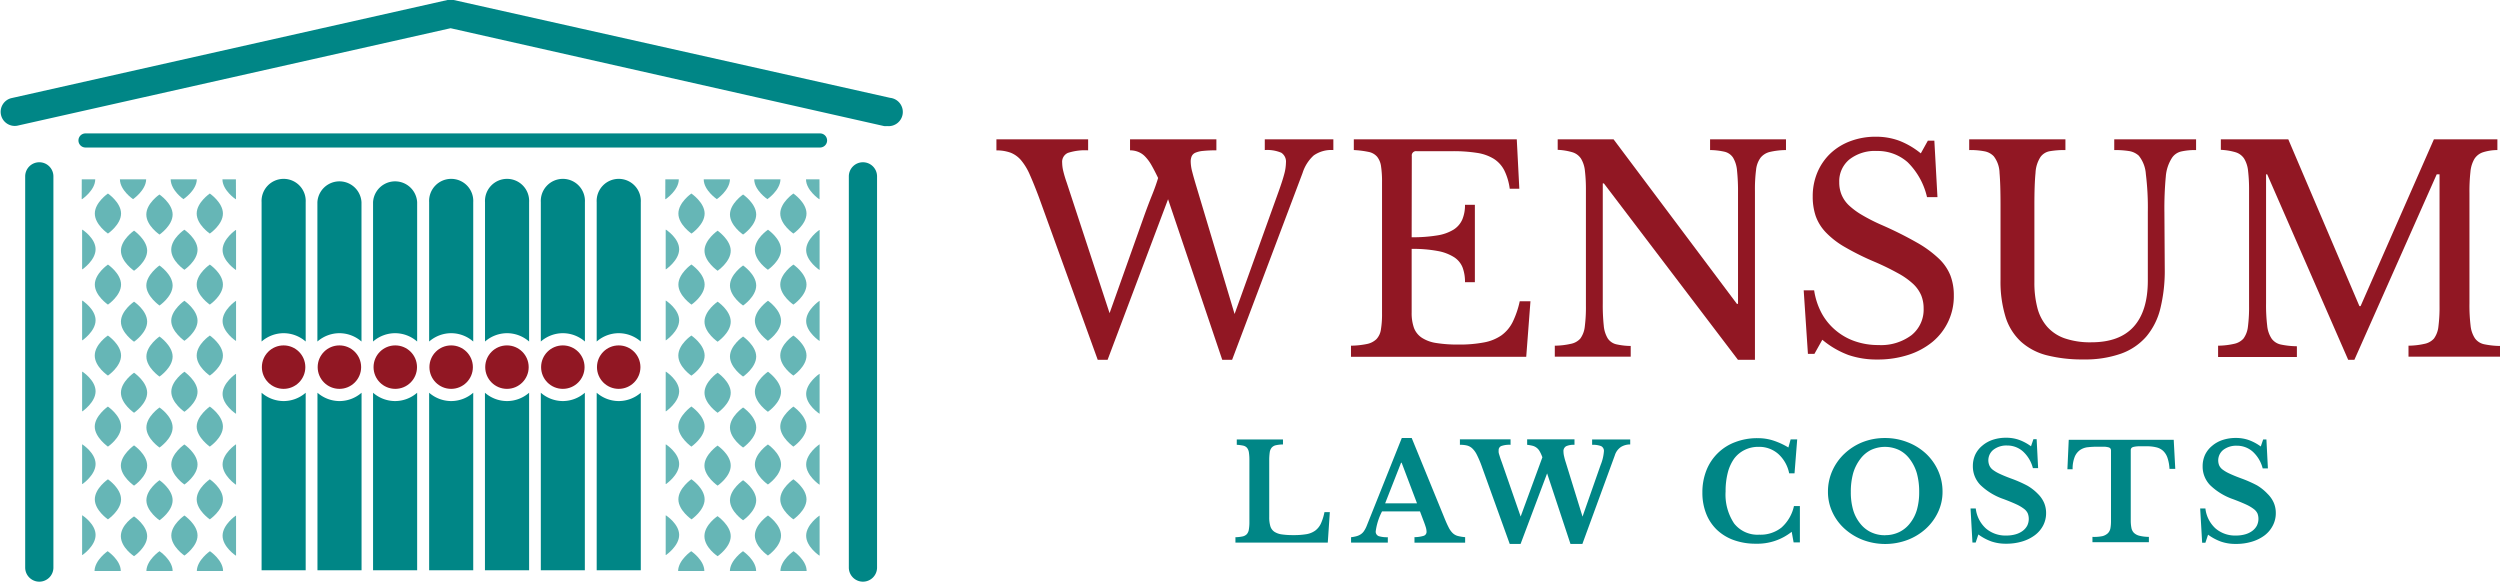 <svg xmlns="http://www.w3.org/2000/svg" viewBox="0 0 354.37 82.45"><defs><style>.cls-1{fill:#911723;}.cls-2{fill:#008686;}.cls-3{opacity:0.6;}</style></defs><title>wensum-law-costs</title><g id="Layer_2" data-name="Layer 2"><g id="Layer_1-2" data-name="Layer 1"><path class="cls-1" d="M175,44.51l6.24-17.36q.56-1.56.8-2.48a6.5,6.5,0,0,0,.24-1.6,1.5,1.5,0,0,0-.66-1.42,5.09,5.09,0,0,0-2.34-.38V19.75H189v1.52a4.35,4.35,0,0,0-2.78.76,5.65,5.65,0,0,0-1.58,2.48L174.65,51h-1.4l-7.68-22.76L157,51h-1.4l-8.32-23q-.72-1.92-1.3-3.22a8.3,8.3,0,0,0-1.24-2.06,3.75,3.75,0,0,0-1.5-1.08,5.74,5.74,0,0,0-2-.32V19.75h13v1.56a7.88,7.88,0,0,0-2.86.36,1.38,1.38,0,0,0-.82,1.4,5.28,5.28,0,0,0,.16,1.2,16.42,16.42,0,0,0,.48,1.6l6.08,18.52,4.92-13.84q.56-1.56,1.1-2.9t.86-2.42q-.56-1.16-1-1.92a5.88,5.88,0,0,0-.92-1.2,2.75,2.75,0,0,0-1-.62,3.11,3.11,0,0,0-1.06-.18V19.75h12.24v1.56a17.88,17.88,0,0,0-1.88.08,3.6,3.6,0,0,0-1.1.26,1,1,0,0,0-.52.5,1.88,1.88,0,0,0-.14.76,6.06,6.06,0,0,0,.22,1.46q.22.86.62,2.18Z"/><path class="cls-1" d="M200.1,33.63a21.08,21.08,0,0,0,3.62-.26,6.26,6.26,0,0,0,2.32-.82,3.23,3.23,0,0,0,1.24-1.44,5.23,5.23,0,0,0,.38-2.08h1.4V40h-1.4a5.77,5.77,0,0,0-.34-2.08,3.09,3.09,0,0,0-1.2-1.46,6.5,6.5,0,0,0-2.32-.88,18.86,18.86,0,0,0-3.7-.3v9a6.31,6.31,0,0,0,.32,2.18,2.9,2.9,0,0,0,1.1,1.4,5.11,5.11,0,0,0,2.06.76,19.05,19.05,0,0,0,3.16.22,18.42,18.42,0,0,0,3.6-.3,6.36,6.36,0,0,0,2.48-1,5.2,5.2,0,0,0,1.6-1.9,12.75,12.75,0,0,0,1-2.94h1.52l-.6,7.88H191.5V49a11.8,11.8,0,0,0,2.26-.24,2.72,2.72,0,0,0,1.34-.68,2.5,2.5,0,0,0,.64-1.36,13.21,13.21,0,0,0,.16-2.28V25.83a14.57,14.57,0,0,0-.14-2.26,2.77,2.77,0,0,0-.56-1.36,2.15,2.15,0,0,0-1.22-.68,13.76,13.76,0,0,0-2.08-.26V19.75H215l.36,7H214a8.24,8.24,0,0,0-.78-2.62,4.23,4.23,0,0,0-1.48-1.62,6.32,6.32,0,0,0-2.38-.84,21.54,21.54,0,0,0-3.48-.24h-5.08a.6.6,0,0,0-.68.68Z"/><path class="cls-1" d="M246.35,51l-19-25h-.16V43a27.66,27.66,0,0,0,.14,3.16,4.2,4.2,0,0,0,.56,1.8,2,2,0,0,0,1.2.84,9.79,9.79,0,0,0,2.06.24v1.52H220.39V49a10.64,10.64,0,0,0,2.26-.26A2.43,2.43,0,0,0,224,48a3.5,3.5,0,0,0,.64-1.7,21.78,21.78,0,0,0,.16-3V27a22.6,22.6,0,0,0-.14-2.78,4.12,4.12,0,0,0-.56-1.74,2.23,2.23,0,0,0-1.22-.9,8.68,8.68,0,0,0-2.08-.34V19.75h7.92l17.48,23.32h.16V27.31a28,28,0,0,0-.14-3.14,4.26,4.26,0,0,0-.56-1.82,2,2,0,0,0-1.2-.84,9.84,9.84,0,0,0-2.06-.24V19.75h10.76v1.52a10.7,10.7,0,0,0-2.26.26,2.43,2.43,0,0,0-1.34.82,3.51,3.51,0,0,0-.64,1.72,21.71,21.71,0,0,0-.16,3V51Z"/><path class="cls-1" d="M255.67,41.15h1.48a10,10,0,0,0,1.06,3.24,8.39,8.39,0,0,0,2,2.44,8.5,8.5,0,0,0,2.72,1.54,10,10,0,0,0,3.34.54,7.2,7.2,0,0,0,4.68-1.4,4.64,4.64,0,0,0,1.72-3.8,4.88,4.88,0,0,0-.34-1.84,4.83,4.83,0,0,0-1.14-1.62A10.47,10.47,0,0,0,269,38.71a35.67,35.67,0,0,0-3.38-1.64A37.49,37.49,0,0,1,261.47,35a11.94,11.94,0,0,1-2.68-2.08,6.5,6.5,0,0,1-1.42-2.3,8.54,8.54,0,0,1-.42-2.78,8.65,8.65,0,0,1,.66-3.4,8,8,0,0,1,1.86-2.7A8.37,8.37,0,0,1,262.31,20a10.1,10.1,0,0,1,3.6-.62,9.42,9.42,0,0,1,3.28.56,11.29,11.29,0,0,1,3.08,1.8l1-1.8h.92l.44,8h-1.48A10.1,10.1,0,0,0,270.41,23a6.41,6.41,0,0,0-4.38-1.6,5.87,5.87,0,0,0-3.88,1.2,4,4,0,0,0-1.44,3.24,4.54,4.54,0,0,0,.32,1.74,4.43,4.43,0,0,0,1,1.48,10.42,10.42,0,0,0,1.88,1.4,25.84,25.84,0,0,0,2.88,1.46,52.83,52.83,0,0,1,4.92,2.46,15.79,15.79,0,0,1,3.12,2.28,6.78,6.78,0,0,1,1.64,2.4,7.86,7.86,0,0,1,.48,2.82,8.36,8.36,0,0,1-3,6.56,10.4,10.4,0,0,1-3.44,1.86,14,14,0,0,1-4.4.66,12.32,12.32,0,0,1-4.1-.64,12.59,12.59,0,0,1-3.7-2.16l-1.12,2h-.92Z"/><path class="cls-1" d="M306.85,38.15a22.36,22.36,0,0,1-.62,5.56,9.75,9.75,0,0,1-2,4,8.57,8.57,0,0,1-3.58,2.42,15.28,15.28,0,0,1-5.32.82,20.39,20.39,0,0,1-5.16-.58,8.66,8.66,0,0,1-3.68-1.92,8,8,0,0,1-2.2-3.5,17,17,0,0,1-.72-5.32V29.07q0-3-.14-4.56a4,4,0,0,0-.82-2.36,2.42,2.42,0,0,0-1.3-.7,10.56,10.56,0,0,0-2.18-.18V19.75h13.64v1.52a12.27,12.27,0,0,0-2.2.16,2.07,2.07,0,0,0-1.32.8,4.52,4.52,0,0,0-.72,2.3q-.16,1.58-.16,4.54V40a14.13,14.13,0,0,0,.42,3.62,6.56,6.56,0,0,0,1.38,2.68,5.92,5.92,0,0,0,2.5,1.66,11.11,11.11,0,0,0,3.78.56q4,0,6-2.22t2-6.54V30.07a38.73,38.73,0,0,0-.28-5.4,4.65,4.65,0,0,0-1-2.6,2.65,2.65,0,0,0-1.4-.66,13,13,0,0,0-2.08-.14V19.75h11.6v1.52a9.13,9.13,0,0,0-2.1.2,2.17,2.17,0,0,0-1.3.88A5.68,5.68,0,0,0,307,25a48.83,48.83,0,0,0-.2,5.1Z"/><path class="cls-1" d="M334.61,43.39,345,19.75h9v1.52a6.89,6.89,0,0,0-2.06.32,2.3,2.3,0,0,0-1.2.94,4.38,4.38,0,0,0-.56,1.82,25.47,25.47,0,0,0-.14,3V43a24.41,24.41,0,0,0,.16,3.16,4,4,0,0,0,.62,1.8,2.16,2.16,0,0,0,1.32.84,11.8,11.8,0,0,0,2.26.24v1.52h-13V49a10.64,10.64,0,0,0,2.26-.26A2.43,2.43,0,0,0,345,48a3.5,3.5,0,0,0,.64-1.7,21.78,21.78,0,0,0,.16-3V24.71h-.4L333.73,51h-.88L321.37,24.71h-.16V43a24.38,24.38,0,0,0,.16,3.16A4,4,0,0,0,322,48a2.16,2.16,0,0,0,1.32.84,11.8,11.8,0,0,0,2.26.24v1.52H314.41V49a10.64,10.64,0,0,0,2.26-.26A2.43,2.43,0,0,0,318,48a3.5,3.5,0,0,0,.64-1.7,21.78,21.78,0,0,0,.16-3V27a22.6,22.6,0,0,0-.14-2.78,4.12,4.12,0,0,0-.56-1.74,2.23,2.23,0,0,0-1.22-.9,8.68,8.68,0,0,0-2.08-.34V19.75h9.56l10.08,23.64Z"/><path class="cls-2" d="M188.21,76.91H175.12v-.76a5.24,5.24,0,0,0,1-.11,1.17,1.17,0,0,0,.61-.32,1.27,1.27,0,0,0,.29-.65,6.25,6.25,0,0,0,.08-1.08V65.21a7,7,0,0,0-.07-1.07,1.37,1.37,0,0,0-.26-.65,1,1,0,0,0-.54-.32,5.69,5.69,0,0,0-.92-.12v-.76h6.55V63a5.16,5.16,0,0,0-1,.11,1.1,1.1,0,0,0-.6.34,1.35,1.35,0,0,0-.28.68,8,8,0,0,0-.07,1.16v8a4.36,4.36,0,0,0,.16,1.3,1.45,1.45,0,0,0,.56.78,2.56,2.56,0,0,0,1.06.38,10.89,10.89,0,0,0,1.65.1,10.67,10.67,0,0,0,1.84-.13,3,3,0,0,0,1.24-.5,2.64,2.64,0,0,0,.81-1,7.17,7.17,0,0,0,.51-1.63h.76Z"/><path class="cls-2" d="M201.28,72.49H195.9a8.58,8.58,0,0,0-.89,2.79.67.67,0,0,0,.43.72,4.06,4.06,0,0,0,1.28.15v.76h-5.21v-.76a5.28,5.28,0,0,0,.79-.15,2.08,2.08,0,0,0,.59-.27,1.66,1.66,0,0,0,.45-.45,4,4,0,0,0,.36-.67l5-12.52h1.41l4.54,11.1q.4,1,.67,1.52a3,3,0,0,0,.59.85,1.71,1.71,0,0,0,.72.41,6,6,0,0,0,1.05.17v.78H200.5v-.78a4.56,4.56,0,0,0,1.31-.19.59.59,0,0,0,.4-.61,2.39,2.39,0,0,0-.13-.68q-.13-.42-.36-1Zm-4.94-1.14h4.52l-2.18-5.76h-.08Z"/><path class="cls-2" d="M224.32,73.23l2.57-7.33a6.34,6.34,0,0,0,.46-1.9.75.75,0,0,0-.41-.77,3.31,3.31,0,0,0-1.26-.18v-.76h5.4V63a2.46,2.46,0,0,0-1.3.35,2.2,2.2,0,0,0-.88,1.19L224.3,77.1h-1.69l-3.31-10-3.76,10H214l-4-11.1a14.48,14.48,0,0,0-.67-1.56,3.07,3.07,0,0,0-.65-.89,1.71,1.71,0,0,0-.74-.4,4.13,4.13,0,0,0-1-.1v-.78h7.18v.78a3.33,3.33,0,0,0-1.33.18.62.62,0,0,0-.36.6,2.23,2.23,0,0,0,0,.29,1.94,1.94,0,0,0,.08.32l.14.45c.06.18.14.4.24.67l2.66,7.66,3.08-8.4a5.33,5.33,0,0,0-.38-.84,1.62,1.62,0,0,0-1-.79,6,6,0,0,0-.78-.14v-.78h6.71v.78a2.65,2.65,0,0,0-1.18.2.79.79,0,0,0-.38.77,3,3,0,0,0,.09.67q.08.38.24.87Z"/><path class="cls-2" d="M253.82,62.28h.93l-.38,4.81h-.76a5,5,0,0,0-1.55-2.75,4.08,4.08,0,0,0-2.78-1,4.32,4.32,0,0,0-2,.45A4.11,4.11,0,0,0,245.82,65a6,6,0,0,0-.91,2,10.47,10.47,0,0,0-.31,2.67,7.36,7.36,0,0,0,1.21,4.53,4.2,4.2,0,0,0,3.56,1.59,4.78,4.78,0,0,0,3.14-1,5.69,5.69,0,0,0,1.78-3.06h.84v5.15h-.89l-.27-1.5a7.81,7.81,0,0,1-5.07,1.69,9.08,9.08,0,0,1-3.13-.51,6.8,6.8,0,0,1-2.39-1.45,6.42,6.42,0,0,1-1.53-2.29,8,8,0,0,1-.54-3,8.43,8.43,0,0,1,.57-3.15,7,7,0,0,1,4.08-4,8.68,8.68,0,0,1,3.18-.56,7.05,7.05,0,0,1,2.17.32,10.29,10.29,0,0,1,2.19,1Z"/><path class="cls-2" d="M267.19,62.09a8.57,8.57,0,0,1,3.19.59A8.07,8.07,0,0,1,273,64.3a7.53,7.53,0,0,1,1.72,2.41,7.2,7.2,0,0,1,.63,3,6.68,6.68,0,0,1-.64,2.89,7.47,7.47,0,0,1-1.73,2.35,8.21,8.21,0,0,1-2.58,1.58,9,9,0,0,1-6.35,0,8.32,8.32,0,0,1-2.58-1.58,7.26,7.26,0,0,1-1.73-2.35,6.77,6.77,0,0,1-.63-2.89,7.2,7.2,0,0,1,.63-3,7.53,7.53,0,0,1,1.72-2.41A8.08,8.08,0,0,1,264,62.68,8.56,8.56,0,0,1,267.19,62.09Zm0,13.77a4.56,4.56,0,0,0,2-.43,4.28,4.28,0,0,0,1.52-1.22,5.57,5.57,0,0,0,1-1.92,9,9,0,0,0,.33-2.54,9.9,9.9,0,0,0-.33-2.67,6.18,6.18,0,0,0-1-2,4.24,4.24,0,0,0-1.52-1.29,4.7,4.7,0,0,0-4,0,4.26,4.26,0,0,0-1.51,1.29,6.18,6.18,0,0,0-1,2,9.9,9.9,0,0,0-.33,2.67,9,9,0,0,0,.33,2.54,5.57,5.57,0,0,0,1,1.92,4.29,4.29,0,0,0,1.51,1.22A4.54,4.54,0,0,0,267.19,75.87Z"/><path class="cls-2" d="M279.32,72.07h.74a4.51,4.51,0,0,0,1.44,2.84,4.24,4.24,0,0,0,2.91,1,4.61,4.61,0,0,0,1.29-.17,3.09,3.09,0,0,0,1-.48,2.25,2.25,0,0,0,.65-.74,2.19,2.19,0,0,0,.08-1.75,1.71,1.71,0,0,0-.54-.65,5.7,5.7,0,0,0-1.09-.64q-.69-.32-1.8-.74a8.83,8.83,0,0,1-3.29-2,3.77,3.77,0,0,1-1.06-2.67,3.86,3.86,0,0,1,.34-1.63,3.72,3.72,0,0,1,1-1.27,4.43,4.43,0,0,1,1.48-.83,5.89,5.89,0,0,1,1.91-.29,5.41,5.41,0,0,1,1.82.3,6.7,6.7,0,0,1,1.69.91l.34-1h.46l.21,4.1h-.74a4.81,4.81,0,0,0-1.42-2.38,3.35,3.35,0,0,0-2.24-.83,3,3,0,0,0-1.91.58A1.91,1.91,0,0,0,282,66a1.57,1.57,0,0,0,.49.6,5.12,5.12,0,0,0,1,.58q.63.3,1.61.66a18.14,18.14,0,0,1,2.27,1A6.89,6.89,0,0,1,288.86,70a4.07,4.07,0,0,1,.88,1.26,3.67,3.67,0,0,1,.29,1.46,3.75,3.75,0,0,1-.42,1.77,4.1,4.1,0,0,1-1.17,1.37,5.76,5.76,0,0,1-1.79.89,7.68,7.68,0,0,1-2.29.32,6.29,6.29,0,0,1-2.05-.31,7.24,7.24,0,0,1-1.88-1l-.38,1.14h-.46Z"/><path class="cls-2" d="M308.34,66.46h-.82a5.78,5.78,0,0,0-.28-1.55,2.42,2.42,0,0,0-.62-1,2.18,2.18,0,0,0-1-.51,5.51,5.51,0,0,0-1.33-.14q-.74,0-1.19,0a3.53,3.53,0,0,0-.68.09.54.54,0,0,0-.31.18.5.5,0,0,0-.08.28v10a5.47,5.47,0,0,0,.09,1,1.37,1.37,0,0,0,.35.71,1.69,1.69,0,0,0,.78.42,5.7,5.7,0,0,0,1.35.16v.76h-8v-.76A5.78,5.78,0,0,0,298,76a1.76,1.76,0,0,0,.79-.42,1.35,1.35,0,0,0,.36-.71,5.56,5.56,0,0,0,.08-1v-10a.56.56,0,0,0-.07-.28.47.47,0,0,0-.28-.18,2.74,2.74,0,0,0-.6-.09q-.39,0-1,0a12.53,12.53,0,0,0-1.31.07,2.44,2.44,0,0,0-1.1.38,2.21,2.21,0,0,0-.77.95,4.57,4.57,0,0,0-.31,1.8h-.74l.19-4.18h14.88Z"/><path class="cls-2" d="M311.87,72.07h.74a4.51,4.51,0,0,0,1.44,2.84,4.24,4.24,0,0,0,2.91,1,4.61,4.61,0,0,0,1.29-.17,3.09,3.09,0,0,0,1-.48,2.25,2.25,0,0,0,.65-.74A2.19,2.19,0,0,0,320,72.8a1.71,1.71,0,0,0-.54-.65,5.7,5.7,0,0,0-1.09-.64q-.69-.32-1.8-.74a8.83,8.83,0,0,1-3.29-2,3.77,3.77,0,0,1-1.06-2.67,3.86,3.86,0,0,1,.34-1.63,3.72,3.72,0,0,1,1-1.27,4.43,4.43,0,0,1,1.48-.83,5.89,5.89,0,0,1,1.91-.29,5.41,5.41,0,0,1,1.82.3,6.7,6.7,0,0,1,1.69.91l.34-1h.46l.21,4.1h-.74a4.81,4.81,0,0,0-1.42-2.38,3.35,3.35,0,0,0-2.24-.83,3,3,0,0,0-1.91.58,1.91,1.91,0,0,0-.6,2.2,1.57,1.57,0,0,0,.49.6,5.12,5.12,0,0,0,1,.58q.63.3,1.61.66a18.14,18.14,0,0,1,2.27,1A6.89,6.89,0,0,1,321.42,70a4.07,4.07,0,0,1,.88,1.26,3.67,3.67,0,0,1,.29,1.46,3.75,3.75,0,0,1-.42,1.77A4.1,4.1,0,0,1,321,75.89a5.76,5.76,0,0,1-1.79.89,7.68,7.68,0,0,1-2.29.32,6.29,6.29,0,0,1-2.05-.31,7.24,7.24,0,0,1-1.88-1l-.38,1.14h-.46Z"/><path class="cls-2" d="M5.57,82.45a2,2,0,0,1-2-2V25a2,2,0,0,1,4,0v55.5A2,2,0,0,1,5.57,82.45Z"/><path class="cls-2" d="M122.32,82.45a2,2,0,0,1-2-2V25a2,2,0,1,1,4,0v55.5A2,2,0,0,1,122.32,82.45Z"/><path class="cls-2" d="M40.2,47.23a4.77,4.77,0,0,1,3.13,1.18V28.66a3.13,3.13,0,1,0-6.25,0V48.41A4.77,4.77,0,0,1,40.2,47.23Z"/><path class="cls-2" d="M40.2,56.85a4.77,4.77,0,0,1-3.12-1.18V80.83h6.25V55.67A4.77,4.77,0,0,1,40.2,56.85Z"/><circle class="cls-1" cx="40.2" cy="52.04" r="3.08"/><path class="cls-2" d="M48.11,47.23a4.77,4.77,0,0,1,3.13,1.18V28.66a3.13,3.13,0,0,0-6.25,0V48.41A4.77,4.77,0,0,1,48.11,47.23Z"/><path class="cls-2" d="M48.11,56.85A4.77,4.77,0,0,1,45,55.67V80.83h6.25V55.67A4.77,4.77,0,0,1,48.11,56.85Z"/><circle class="cls-1" cx="48.11" cy="52.04" r="3.08"/><path class="cls-2" d="M56,47.23a4.77,4.77,0,0,1,3.13,1.18V28.66a3.13,3.13,0,0,0-6.25,0V48.41A4.77,4.77,0,0,1,56,47.23Z"/><path class="cls-2" d="M56,56.85a4.77,4.77,0,0,1-3.12-1.18V80.83h6.25V55.67A4.77,4.77,0,0,1,56,56.85Z"/><circle class="cls-1" cx="56.03" cy="52.04" r="3.08"/><path class="cls-2" d="M63.95,47.23a4.77,4.77,0,0,1,3.13,1.18V28.66a3.13,3.13,0,1,0-6.25,0V48.41A4.77,4.77,0,0,1,63.95,47.23Z"/><path class="cls-2" d="M63.95,56.85a4.77,4.77,0,0,1-3.12-1.18V80.83h6.25V55.67A4.77,4.77,0,0,1,63.95,56.85Z"/><circle class="cls-1" cx="63.95" cy="52.04" r="3.08"/><path class="cls-2" d="M71.86,47.23A4.77,4.77,0,0,1,75,48.41V28.66a3.13,3.13,0,1,0-6.25,0V48.41A4.77,4.77,0,0,1,71.86,47.23Z"/><path class="cls-2" d="M71.86,56.85a4.77,4.77,0,0,1-3.12-1.18V80.83H75V55.67A4.77,4.77,0,0,1,71.86,56.85Z"/><circle class="cls-1" cx="71.86" cy="52.04" r="3.08"/><path class="cls-2" d="M79.78,47.23a4.77,4.77,0,0,1,3.13,1.18V28.66a3.13,3.13,0,1,0-6.25,0V48.41A4.77,4.77,0,0,1,79.78,47.23Z"/><path class="cls-2" d="M79.78,56.85a4.77,4.77,0,0,1-3.12-1.18V80.83H82.9V55.67A4.77,4.77,0,0,1,79.78,56.85Z"/><circle class="cls-1" cx="79.78" cy="52.04" r="3.08"/><path class="cls-2" d="M87.7,47.23a4.77,4.77,0,0,1,3.13,1.18V28.66a3.13,3.13,0,1,0-6.25,0V48.41A4.77,4.77,0,0,1,87.7,47.23Z"/><path class="cls-2" d="M87.7,56.85a4.77,4.77,0,0,1-3.12-1.18V80.83h6.25V55.67A4.77,4.77,0,0,1,87.7,56.85Z"/><circle class="cls-1" cx="87.7" cy="52.04" r="3.08"/><path class="cls-2" d="M116.24,20.91H12.12a1,1,0,1,1,0-2H116.24a1,1,0,1,1,0,2Z"/><g class="cls-3"><path class="cls-2" d="M17.16,30.27c0,1.57-1.86,2.84-1.86,2.84s-1.86-1.27-1.86-2.84,1.86-2.84,1.86-2.84S17.16,28.7,17.16,30.27Z"/><path class="cls-2" d="M24.47,30.41c0,1.57-1.86,2.84-1.86,2.84S20.74,32,20.74,30.41s1.86-2.84,1.86-2.84S24.47,28.84,24.47,30.41Z"/><path class="cls-2" d="M31.6,30.27c0,1.57-1.86,2.84-1.86,2.84s-1.86-1.27-1.86-2.84,1.86-2.84,1.86-2.84S31.6,28.7,31.6,30.27Z"/><path class="cls-2" d="M20.86,35.54c0,1.57-1.86,2.84-1.86,2.84s-1.86-1.27-1.86-2.84S19,32.69,19,32.69,20.86,34,20.86,35.54Z"/><path class="cls-2" d="M17.16,40.34c0,1.57-1.86,2.84-1.86,2.84s-1.86-1.27-1.86-2.84,1.86-2.84,1.86-2.84S17.16,38.76,17.16,40.34Z"/><path class="cls-2" d="M24.47,40.47c0,1.57-1.86,2.84-1.86,2.84S20.74,42,20.74,40.47s1.86-2.84,1.86-2.84S24.47,38.9,24.47,40.47Z"/><path class="cls-2" d="M28,35.4c0,1.57-1.86,2.84-1.86,2.84S24.27,37,24.27,35.4s1.86-2.84,1.86-2.84S28,33.83,28,35.4Z"/><path class="cls-2" d="M31.6,40.34c0,1.57-1.86,2.84-1.86,2.84s-1.86-1.27-1.86-2.84,1.86-2.84,1.86-2.84S31.6,38.76,31.6,40.34Z"/><path class="cls-2" d="M20.86,45.6c0,1.57-1.86,2.84-1.86,2.84s-1.86-1.27-1.86-2.84S19,42.76,19,42.76,20.86,44,20.86,45.6Z"/><path class="cls-2" d="M17.16,50.4c0,1.57-1.86,2.84-1.86,2.84S13.43,52,13.43,50.4s1.86-2.84,1.86-2.84S17.16,48.83,17.16,50.4Z"/><path class="cls-2" d="M24.47,50.54c0,1.57-1.86,2.84-1.86,2.84s-1.86-1.27-1.86-2.84,1.86-2.84,1.86-2.84S24.47,49,24.47,50.54Z"/><path class="cls-2" d="M28,45.47c0,1.57-1.86,2.84-1.86,2.84S24.27,47,24.27,45.47s1.86-2.84,1.86-2.84S28,43.9,28,45.47Z"/><path class="cls-2" d="M31.6,50.4c0,1.57-1.86,2.84-1.86,2.84S27.88,52,27.88,50.4s1.86-2.84,1.86-2.84S31.6,48.83,31.6,50.4Z"/><path class="cls-2" d="M20.86,55.67c0,1.57-1.86,2.84-1.86,2.84s-1.86-1.27-1.86-2.84S19,52.83,19,52.83,20.86,54.1,20.86,55.67Z"/><path class="cls-2" d="M17.16,60.47c0,1.57-1.86,2.84-1.86,2.84S13.43,62,13.43,60.47s1.86-2.84,1.86-2.84S17.16,58.9,17.16,60.47Z"/><path class="cls-2" d="M24.47,60.6c0,1.57-1.86,2.84-1.86,2.84s-1.86-1.27-1.86-2.84,1.86-2.84,1.86-2.84S24.47,59,24.47,60.6Z"/><path class="cls-2" d="M28,55.53c0,1.57-1.86,2.84-1.86,2.84s-1.86-1.27-1.86-2.84,1.86-2.84,1.86-2.84S28,54,28,55.53Z"/><path class="cls-2" d="M31.6,60.47c0,1.57-1.86,2.84-1.86,2.84S27.88,62,27.88,60.47s1.86-2.84,1.86-2.84S31.6,58.9,31.6,60.47Z"/><path class="cls-2" d="M20.86,66c0,1.57-1.86,2.84-1.86,2.84S17.13,67.55,17.13,66,19,63.13,19,63.13,20.86,64.41,20.86,66Z"/><path class="cls-2" d="M17.16,70.78c0,1.57-1.86,2.84-1.86,2.84s-1.86-1.27-1.86-2.84,1.86-2.84,1.86-2.84S17.16,69.2,17.16,70.78Z"/><path class="cls-2" d="M24.47,70.91c0,1.57-1.86,2.84-1.86,2.84s-1.86-1.27-1.86-2.84,1.86-2.84,1.86-2.84S24.47,69.34,24.47,70.91Z"/><path class="cls-2" d="M28,65.84c0,1.57-1.86,2.84-1.86,2.84s-1.86-1.27-1.86-2.84S26.13,63,26.13,63,28,64.27,28,65.84Z"/><path class="cls-2" d="M31.6,70.78c0,1.57-1.86,2.84-1.86,2.84s-1.86-1.27-1.86-2.84,1.86-2.84,1.86-2.84S31.6,69.2,31.6,70.78Z"/><path class="cls-2" d="M20.86,76c0,1.57-1.86,2.84-1.86,2.84S17.13,77.62,17.13,76,19,73.2,19,73.2,20.86,74.47,20.86,76Z"/><path class="cls-2" d="M28,75.91c0,1.57-1.86,2.84-1.86,2.84s-1.86-1.27-1.86-2.84,1.86-2.84,1.86-2.84S28,74.34,28,75.91Z"/><path class="cls-2" d="M11.69,73.06l-.05,0v5.61l.05,0s1.86-1.27,1.86-2.84S11.69,73.06,11.69,73.06Z"/><path class="cls-2" d="M11.69,63l-.05,0v5.61l.05,0s1.86-1.27,1.86-2.84S11.69,63,11.69,63Z"/><path class="cls-2" d="M11.69,52.69l-.05,0v5.61l.05,0s1.86-1.27,1.86-2.84S11.69,52.69,11.69,52.69Z"/><path class="cls-2" d="M11.69,42.62l-.05,0v5.61l.05,0s1.86-1.27,1.86-2.84S11.69,42.62,11.69,42.62Z"/><path class="cls-2" d="M11.69,32.56l-.05,0v5.61l.05,0s1.86-1.27,1.86-2.84S11.69,32.56,11.69,32.56Z"/><path class="cls-2" d="M33.41,38.25l.05,0V32.6l-.05,0s-1.86,1.27-1.86,2.84S33.41,38.25,33.41,38.25Z"/><path class="cls-2" d="M33.41,48.31l.05,0V42.66l-.05,0s-1.86,1.27-1.86,2.84S33.41,48.31,33.41,48.31Z"/><path class="cls-2" d="M33.41,58.63l.05,0V53l-.05,0s-1.86,1.27-1.86,2.84S33.41,58.63,33.41,58.63Z"/><path class="cls-2" d="M33.41,68.69l.05,0V63l-.05,0s-1.86,1.27-1.86,2.84S33.41,68.69,33.41,68.69Z"/><path class="cls-2" d="M33.41,78.75l.05,0V73.1l-.05,0s-1.86,1.27-1.86,2.84S33.41,78.75,33.41,78.75Z"/><path class="cls-2" d="M24.47,80.94c0-1.55-1.86-2.81-1.86-2.81s-1.83,1.25-1.86,2.81Z"/><path class="cls-2" d="M31.62,80.94c0-1.55-1.86-2.81-1.86-2.81s-1.83,1.25-1.86,2.81Z"/><path class="cls-2" d="M17.12,80.94c0-1.55-1.86-2.81-1.86-2.81s-1.83,1.25-1.86,2.81Z"/><path class="cls-2" d="M24.19,25.42C24.22,27,26,28.23,26,28.23S27.87,27,27.9,25.42Z"/><path class="cls-2" d="M17,25.42c0,1.55,1.86,2.81,1.86,2.81s1.83-1.25,1.86-2.81Z"/><path class="cls-2" d="M33.44,25.42H31.53c0,1.55,1.86,2.81,1.86,2.81l.06,0Z"/><path class="cls-2" d="M11.59,25.42h1.91c0,1.55-1.86,2.81-1.86,2.81l-.06,0Z"/></g><g class="cls-3"><path class="cls-2" d="M99.88,30.27c0,1.57-1.86,2.84-1.86,2.84s-1.86-1.27-1.86-2.84S98,27.43,98,27.43,99.88,28.7,99.88,30.27Z"/><path class="cls-2" d="M107.19,30.41c0,1.57-1.86,2.84-1.86,2.84s-1.86-1.27-1.86-2.84,1.86-2.84,1.86-2.84S107.19,28.84,107.19,30.41Z"/><path class="cls-2" d="M114.32,30.27c0,1.57-1.86,2.84-1.86,2.84s-1.86-1.27-1.86-2.84,1.86-2.84,1.86-2.84S114.32,28.7,114.32,30.27Z"/><path class="cls-2" d="M103.58,35.54c0,1.57-1.86,2.84-1.86,2.84s-1.86-1.27-1.86-2.84,1.86-2.84,1.86-2.84S103.58,34,103.58,35.54Z"/><path class="cls-2" d="M99.88,40.34c0,1.57-1.86,2.84-1.86,2.84s-1.86-1.27-1.86-2.84S98,37.49,98,37.49,99.88,38.76,99.88,40.34Z"/><path class="cls-2" d="M107.19,40.47c0,1.57-1.86,2.84-1.86,2.84s-1.86-1.27-1.86-2.84,1.86-2.84,1.86-2.84S107.19,38.9,107.19,40.47Z"/><path class="cls-2" d="M110.71,35.4c0,1.57-1.86,2.84-1.86,2.84S107,37,107,35.4s1.86-2.84,1.86-2.84S110.71,33.83,110.71,35.4Z"/><path class="cls-2" d="M114.32,40.34c0,1.57-1.86,2.84-1.86,2.84s-1.86-1.27-1.86-2.84,1.86-2.84,1.86-2.84S114.32,38.76,114.32,40.34Z"/><path class="cls-2" d="M103.58,45.6c0,1.57-1.86,2.84-1.86,2.84s-1.86-1.27-1.86-2.84,1.86-2.84,1.86-2.84S103.58,44,103.58,45.6Z"/><path class="cls-2" d="M99.88,50.4C99.88,52,98,53.25,98,53.25S96.15,52,96.15,50.4,98,47.56,98,47.56,99.88,48.83,99.88,50.4Z"/><path class="cls-2" d="M107.19,50.54c0,1.57-1.86,2.84-1.86,2.84s-1.86-1.27-1.86-2.84,1.86-2.84,1.86-2.84S107.19,49,107.19,50.54Z"/><path class="cls-2" d="M110.71,45.47c0,1.57-1.86,2.84-1.86,2.84S107,47,107,45.47s1.86-2.84,1.86-2.84S110.71,43.9,110.71,45.47Z"/><path class="cls-2" d="M114.32,50.4c0,1.57-1.86,2.84-1.86,2.84S110.6,52,110.6,50.4s1.86-2.84,1.86-2.84S114.32,48.83,114.32,50.4Z"/><path class="cls-2" d="M103.58,55.67c0,1.57-1.86,2.84-1.86,2.84s-1.86-1.27-1.86-2.84,1.86-2.84,1.86-2.84S103.58,54.1,103.58,55.67Z"/><path class="cls-2" d="M99.88,60.47C99.88,62,98,63.31,98,63.31S96.15,62,96.15,60.47,98,57.62,98,57.62,99.88,58.9,99.88,60.47Z"/><path class="cls-2" d="M107.19,60.6c0,1.57-1.86,2.84-1.86,2.84s-1.86-1.27-1.86-2.84,1.86-2.84,1.86-2.84S107.19,59,107.19,60.6Z"/><path class="cls-2" d="M110.71,55.53c0,1.57-1.86,2.84-1.86,2.84S107,57.1,107,55.53s1.86-2.84,1.86-2.84S110.71,54,110.71,55.53Z"/><path class="cls-2" d="M114.32,60.47c0,1.57-1.86,2.84-1.86,2.84S110.6,62,110.6,60.47s1.86-2.84,1.86-2.84S114.32,58.9,114.32,60.47Z"/><path class="cls-2" d="M103.58,66c0,1.57-1.86,2.84-1.86,2.84S99.85,67.55,99.85,66s1.86-2.84,1.86-2.84S103.58,64.41,103.58,66Z"/><path class="cls-2" d="M99.88,70.78c0,1.57-1.86,2.84-1.86,2.84s-1.86-1.27-1.86-2.84S98,67.93,98,67.93,99.88,69.2,99.88,70.78Z"/><path class="cls-2" d="M107.19,70.91c0,1.57-1.86,2.84-1.86,2.84s-1.86-1.27-1.86-2.84,1.86-2.84,1.86-2.84S107.19,69.34,107.19,70.91Z"/><path class="cls-2" d="M110.71,65.84c0,1.57-1.86,2.84-1.86,2.84S107,67.41,107,65.84,108.85,63,108.85,63,110.71,64.27,110.71,65.84Z"/><path class="cls-2" d="M114.32,70.78c0,1.57-1.86,2.84-1.86,2.84s-1.86-1.27-1.86-2.84,1.86-2.84,1.86-2.84S114.32,69.2,114.32,70.78Z"/><path class="cls-2" d="M103.58,76c0,1.57-1.86,2.84-1.86,2.84S99.85,77.62,99.85,76s1.86-2.84,1.86-2.84S103.58,74.47,103.58,76Z"/><path class="cls-2" d="M110.71,75.91c0,1.57-1.86,2.84-1.86,2.84S107,77.48,107,75.91s1.86-2.84,1.86-2.84S110.71,74.34,110.71,75.91Z"/><path class="cls-2" d="M94.41,73.06l-.05,0v5.61l.05,0s1.86-1.27,1.86-2.84S94.41,73.06,94.41,73.06Z"/><path class="cls-2" d="M94.41,63l-.05,0v5.61l.05,0s1.86-1.27,1.86-2.84S94.41,63,94.41,63Z"/><path class="cls-2" d="M94.41,52.69l-.05,0v5.61l.05,0s1.86-1.27,1.86-2.84S94.41,52.69,94.41,52.69Z"/><path class="cls-2" d="M94.41,42.62l-.05,0v5.61l.05,0s1.86-1.27,1.86-2.84S94.41,42.62,94.41,42.62Z"/><path class="cls-2" d="M94.41,32.56l-.05,0v5.61l.05,0s1.86-1.27,1.86-2.84S94.41,32.56,94.41,32.56Z"/><path class="cls-2" d="M116.13,38.25l.05,0V32.6l-.05,0s-1.86,1.27-1.86,2.84S116.13,38.25,116.13,38.25Z"/><path class="cls-2" d="M116.13,48.31l.05,0V42.66l-.05,0s-1.86,1.27-1.86,2.84S116.13,48.31,116.13,48.31Z"/><path class="cls-2" d="M116.13,58.63l.05,0V53l-.05,0s-1.86,1.27-1.86,2.84S116.13,58.63,116.13,58.63Z"/><path class="cls-2" d="M116.13,68.69l.05,0V63l-.05,0s-1.86,1.27-1.86,2.84S116.13,68.69,116.13,68.69Z"/><path class="cls-2" d="M116.13,78.75l.05,0V73.1l-.05,0s-1.86,1.27-1.86,2.84S116.13,78.75,116.13,78.75Z"/><path class="cls-2" d="M107.18,80.94c0-1.55-1.86-2.81-1.86-2.81s-1.83,1.25-1.86,2.81Z"/><path class="cls-2" d="M114.34,80.94c0-1.55-1.86-2.81-1.86-2.81s-1.83,1.25-1.86,2.81Z"/><path class="cls-2" d="M99.84,80.94c0-1.55-1.86-2.81-1.86-2.81s-1.83,1.25-1.86,2.81Z"/><path class="cls-2" d="M106.91,25.42c0,1.55,1.86,2.81,1.86,2.81s1.83-1.25,1.86-2.81Z"/><path class="cls-2" d="M99.75,25.42c0,1.55,1.86,2.81,1.86,2.81s1.83-1.25,1.86-2.81Z"/><path class="cls-2" d="M116.16,25.42h-1.91c0,1.55,1.86,2.81,1.86,2.81l.06,0Z"/><path class="cls-2" d="M94.31,25.42h1.91c0,1.55-1.86,2.81-1.86,2.81l-.06,0Z"/></g><path class="cls-2" d="M125.75,17.87a2,2,0,0,1-.44,0L63.87,4,2.44,17.82a2,2,0,0,1-.87-3.9L63.43,0a2,2,0,0,1,.88,0l61.87,13.87a2,2,0,0,1-.44,4Z"/></g></g></svg>
